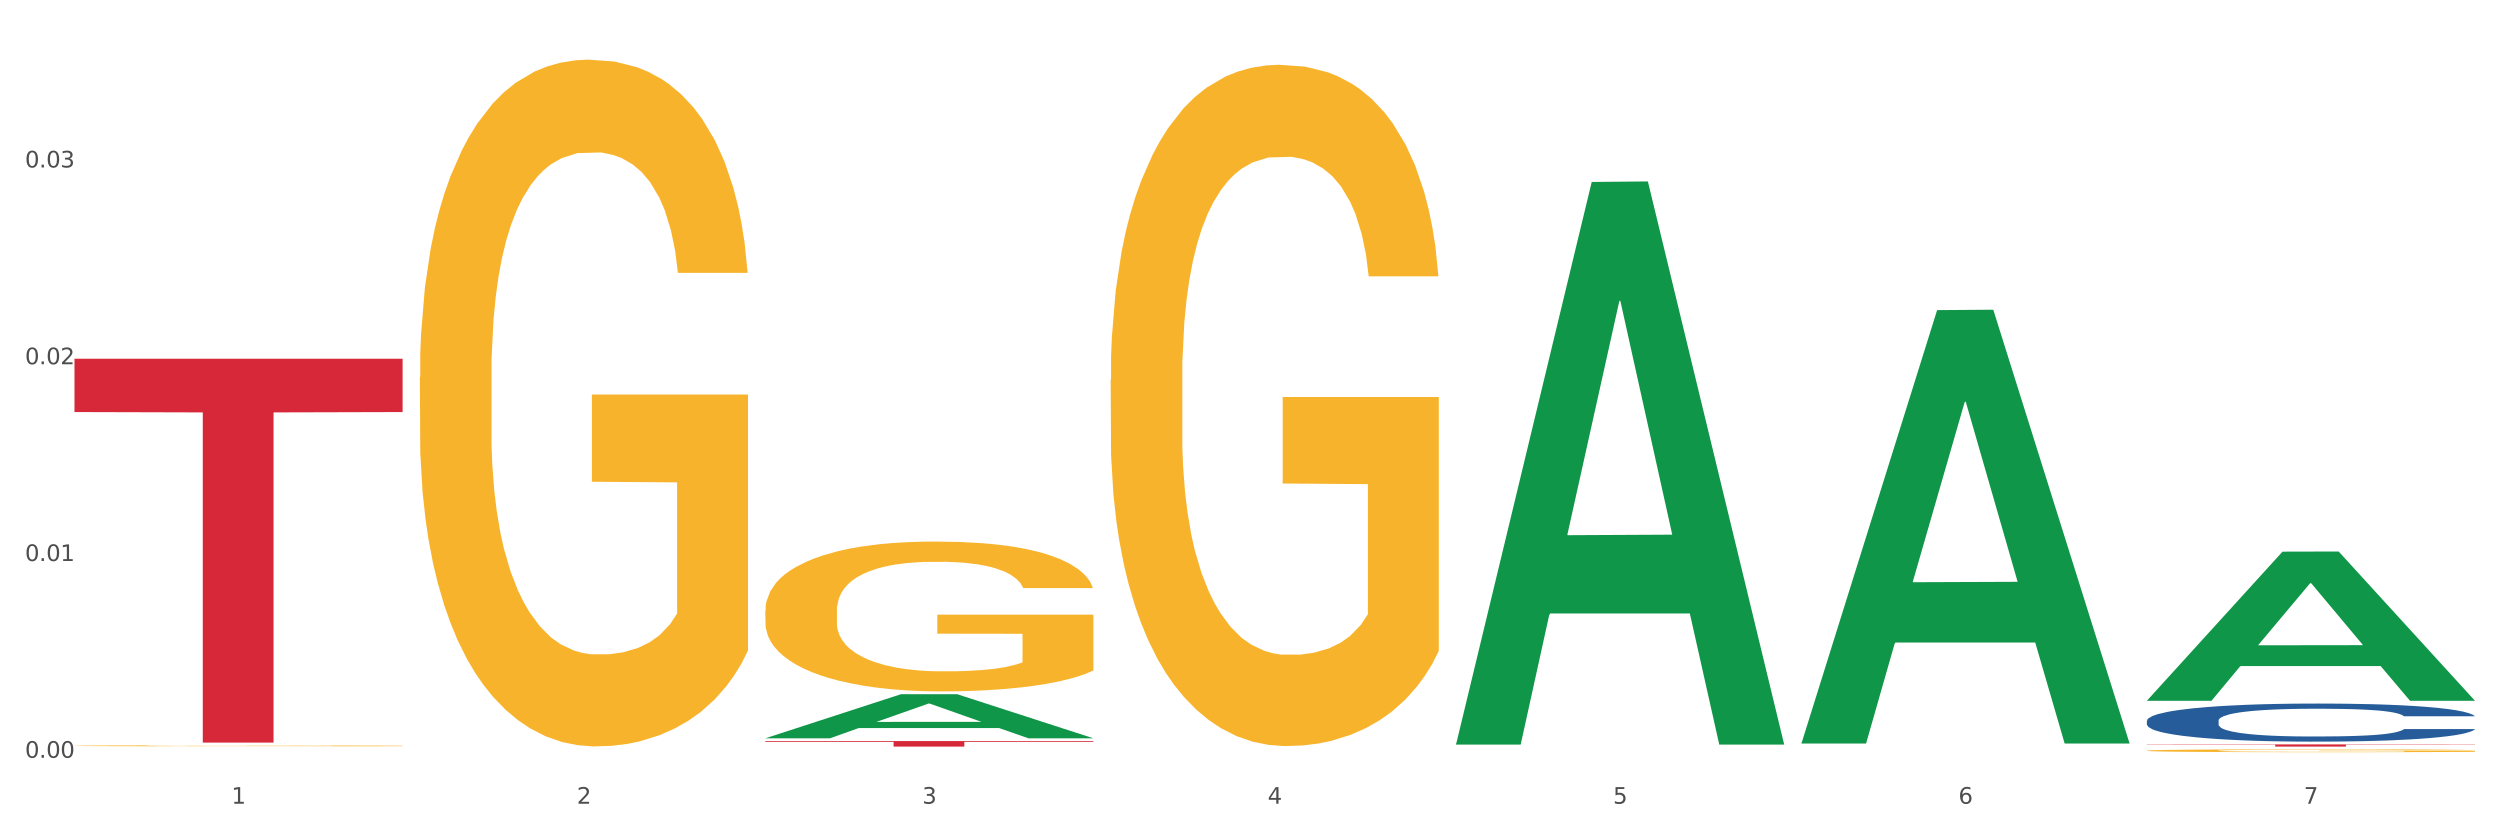 <?xml version="1.0" encoding="utf-8" standalone="no"?>
<!DOCTYPE svg PUBLIC "-//W3C//DTD SVG 1.1//EN"
  "http://www.w3.org/Graphics/SVG/1.1/DTD/svg11.dtd">
<svg xmlns:xlink="http://www.w3.org/1999/xlink" width="1080pt" height="360pt" viewBox="0 0 1080 360" xmlns="http://www.w3.org/2000/svg" version="1.1">
 <rect x="0" y="0" width="1080" height="360" fill="#333333" stroke="none"/>
 <defs>
  <style type="text/css">*{stroke-linejoin: round; stroke-linecap: butt}</style>
 </defs>
 <g id="figure_1">
  <g id="patch_1">
   <path d="M 0 360 
L 1080 360 
L 1080 0 
L 0 0 
z
" style="fill: #ffffff; stroke: #ffffff; stroke-linejoin: miter"/>
  </g>
  <g id="axes_1">
   <g id="matplotlib.axis_1">
    <g id="xtick_1">
     <g id="text_1">
      <!-- 1 -->
      <g style="fill: #4d4d4d" transform="translate(99.997 347.204) scale(0.096 -0.096)">
       <defs>
        <path id="DejaVuSans-31" d="M 794 531 
L 1825 531 
L 1825 4091 
L 703 3866 
L 703 4441 
L 1819 4666 
L 2450 4666 
L 2450 531 
L 3481 531 
L 3481 0 
L 794 0 
L 794 531 
z
" transform="scale(0.016)"/>
       </defs>
       <use xlink:href="#DejaVuSans-31"/>
      </g>
     </g>
    </g>
    <g id="xtick_2">
     <g id="text_2">
      <!-- 2 -->
      <g style="fill: #4d4d4d" transform="translate(249.209 347.204) scale(0.096 -0.096)">
       <defs>
        <path id="DejaVuSans-32" d="M 1228 531 
L 3431 531 
L 3431 0 
L 469 0 
L 469 531 
Q 828 903 1448 1529 
Q 2069 2156 2228 2338 
Q 2531 2678 2651 2914 
Q 2772 3150 2772 3378 
Q 2772 3750 2511 3984 
Q 2250 4219 1831 4219 
Q 1534 4219 1204 4116 
Q 875 4013 500 3803 
L 500 4441 
Q 881 4594 1212 4672 
Q 1544 4750 1819 4750 
Q 2544 4750 2975 4387 
Q 3406 4025 3406 3419 
Q 3406 3131 3298 2873 
Q 3191 2616 2906 2266 
Q 2828 2175 2409 1742 
Q 1991 1309 1228 531 
z
" transform="scale(0.016)"/>
       </defs>
       <use xlink:href="#DejaVuSans-32"/>
      </g>
     </g>
    </g>
    <g id="xtick_3">
     <g id="text_3">
      <!-- 3 -->
      <g style="fill: #4d4d4d" transform="translate(398.421 347.204) scale(0.096 -0.096)">
       <defs>
        <path id="DejaVuSans-33" d="M 2597 2516 
Q 3050 2419 3304 2112 
Q 3559 1806 3559 1356 
Q 3559 666 3084 287 
Q 2609 -91 1734 -91 
Q 1441 -91 1130 -33 
Q 819 25 488 141 
L 488 750 
Q 750 597 1062 519 
Q 1375 441 1716 441 
Q 2309 441 2620 675 
Q 2931 909 2931 1356 
Q 2931 1769 2642 2001 
Q 2353 2234 1838 2234 
L 1294 2234 
L 1294 2753 
L 1863 2753 
Q 2328 2753 2575 2939 
Q 2822 3125 2822 3475 
Q 2822 3834 2567 4026 
Q 2313 4219 1838 4219 
Q 1578 4219 1281 4162 
Q 984 4106 628 3988 
L 628 4550 
Q 988 4650 1302 4700 
Q 1616 4750 1894 4750 
Q 2613 4750 3031 4423 
Q 3450 4097 3450 3541 
Q 3450 3153 3228 2886 
Q 3006 2619 2597 2516 
z
" transform="scale(0.016)"/>
       </defs>
       <use xlink:href="#DejaVuSans-33"/>
      </g>
     </g>
    </g>
    <g id="xtick_4">
     <g id="text_4">
      <!-- 4 -->
      <g style="fill: #4d4d4d" transform="translate(547.634 347.204) scale(0.096 -0.096)">
       <defs>
        <path id="DejaVuSans-34" d="M 2419 4116 
L 825 1625 
L 2419 1625 
L 2419 4116 
z
M 2253 4666 
L 3047 4666 
L 3047 1625 
L 3713 1625 
L 3713 1100 
L 3047 1100 
L 3047 0 
L 2419 0 
L 2419 1100 
L 313 1100 
L 313 1709 
L 2253 4666 
z
" transform="scale(0.016)"/>
       </defs>
       <use xlink:href="#DejaVuSans-34"/>
      </g>
     </g>
    </g>
    <g id="xtick_5">
     <g id="text_5">
      <!-- 5 -->
      <g style="fill: #4d4d4d" transform="translate(696.846 347.204) scale(0.096 -0.096)">
       <defs>
        <path id="DejaVuSans-35" d="M 691 4666 
L 3169 4666 
L 3169 4134 
L 1269 4134 
L 1269 2991 
Q 1406 3038 1543 3061 
Q 1681 3084 1819 3084 
Q 2600 3084 3056 2656 
Q 3513 2228 3513 1497 
Q 3513 744 3044 326 
Q 2575 -91 1722 -91 
Q 1428 -91 1123 -41 
Q 819 9 494 109 
L 494 744 
Q 775 591 1075 516 
Q 1375 441 1709 441 
Q 2250 441 2565 725 
Q 2881 1009 2881 1497 
Q 2881 1984 2565 2268 
Q 2250 2553 1709 2553 
Q 1456 2553 1204 2497 
Q 953 2441 691 2322 
L 691 4666 
z
" transform="scale(0.016)"/>
       </defs>
       <use xlink:href="#DejaVuSans-35"/>
      </g>
     </g>
    </g>
    <g id="xtick_6">
     <g id="text_6">
      <!-- 6 -->
      <g style="fill: #4d4d4d" transform="translate(846.058 347.204) scale(0.096 -0.096)">
       <defs>
        <path id="DejaVuSans-36" d="M 2113 2584 
Q 1688 2584 1439 2293 
Q 1191 2003 1191 1497 
Q 1191 994 1439 701 
Q 1688 409 2113 409 
Q 2538 409 2786 701 
Q 3034 994 3034 1497 
Q 3034 2003 2786 2293 
Q 2538 2584 2113 2584 
z
M 3366 4563 
L 3366 3988 
Q 3128 4100 2886 4159 
Q 2644 4219 2406 4219 
Q 1781 4219 1451 3797 
Q 1122 3375 1075 2522 
Q 1259 2794 1537 2939 
Q 1816 3084 2150 3084 
Q 2853 3084 3261 2657 
Q 3669 2231 3669 1497 
Q 3669 778 3244 343 
Q 2819 -91 2113 -91 
Q 1303 -91 875 529 
Q 447 1150 447 2328 
Q 447 3434 972 4092 
Q 1497 4750 2381 4750 
Q 2619 4750 2861 4703 
Q 3103 4656 3366 4563 
z
" transform="scale(0.016)"/>
       </defs>
       <use xlink:href="#DejaVuSans-36"/>
      </g>
     </g>
    </g>
    <g id="xtick_7">
     <g id="text_7">
      <!-- 7 -->
      <g style="fill: #4d4d4d" transform="translate(995.27 347.204) scale(0.096 -0.096)">
       <defs>
        <path id="DejaVuSans-37" d="M 525 4666 
L 3525 4666 
L 3525 4397 
L 1831 0 
L 1172 0 
L 2766 4134 
L 525 4134 
L 525 4666 
z
" transform="scale(0.016)"/>
       </defs>
       <use xlink:href="#DejaVuSans-37"/>
      </g>
     </g>
    </g>
    <g id="xtick_8"/>
    <g id="xtick_9"/>
    <g id="xtick_10"/>
    <g id="xtick_11"/>
    <g id="xtick_12"/>
    <g id="xtick_13"/>
   </g>
   <g id="matplotlib.axis_2">
    <g id="ytick_1">
     <g id="text_8">
      <!-- 0.00 -->
      <g style="fill: #4d4d4d" transform="translate(10.8 327.359) scale(0.096 -0.096)">
       <defs>
        <path id="DejaVuSans-30" d="M 2034 4250 
Q 1547 4250 1301 3770 
Q 1056 3291 1056 2328 
Q 1056 1369 1301 889 
Q 1547 409 2034 409 
Q 2525 409 2770 889 
Q 3016 1369 3016 2328 
Q 3016 3291 2770 3770 
Q 2525 4250 2034 4250 
z
M 2034 4750 
Q 2819 4750 3233 4129 
Q 3647 3509 3647 2328 
Q 3647 1150 3233 529 
Q 2819 -91 2034 -91 
Q 1250 -91 836 529 
Q 422 1150 422 2328 
Q 422 3509 836 4129 
Q 1250 4750 2034 4750 
z
" transform="scale(0.016)"/>
        <path id="DejaVuSans-2e" d="M 684 794 
L 1344 794 
L 1344 0 
L 684 0 
L 684 794 
z
" transform="scale(0.016)"/>
       </defs>
       <use xlink:href="#DejaVuSans-30"/>
       <use xlink:href="#DejaVuSans-2e" transform="translate(63.623 0)"/>
       <use xlink:href="#DejaVuSans-30" transform="translate(95.41 0)"/>
       <use xlink:href="#DejaVuSans-30" transform="translate(159.033 0)"/>
      </g>
     </g>
    </g>
    <g id="ytick_2">
     <g id="text_9">
      <!-- 0.01 -->
      <g style="fill: #4d4d4d" transform="translate(10.8 242.356) scale(0.096 -0.096)">
       <use xlink:href="#DejaVuSans-30"/>
       <use xlink:href="#DejaVuSans-2e" transform="translate(63.623 0)"/>
       <use xlink:href="#DejaVuSans-30" transform="translate(95.41 0)"/>
       <use xlink:href="#DejaVuSans-31" transform="translate(159.033 0)"/>
      </g>
     </g>
    </g>
    <g id="ytick_3">
     <g id="text_10">
      <!-- 0.02 -->
      <g style="fill: #4d4d4d" transform="translate(10.8 157.354) scale(0.096 -0.096)">
       <use xlink:href="#DejaVuSans-30"/>
       <use xlink:href="#DejaVuSans-2e" transform="translate(63.623 0)"/>
       <use xlink:href="#DejaVuSans-30" transform="translate(95.41 0)"/>
       <use xlink:href="#DejaVuSans-32" transform="translate(159.033 0)"/>
      </g>
     </g>
    </g>
    <g id="ytick_4">
     <g id="text_11">
      <!-- 0.03 -->
      <g style="fill: #4d4d4d" transform="translate(10.8 72.351) scale(0.096 -0.096)">
       <use xlink:href="#DejaVuSans-30"/>
       <use xlink:href="#DejaVuSans-2e" transform="translate(63.623 0)"/>
       <use xlink:href="#DejaVuSans-30" transform="translate(95.41 0)"/>
       <use xlink:href="#DejaVuSans-33" transform="translate(159.033 0)"/>
      </g>
     </g>
    </g>
    <g id="ytick_5"/>
    <g id="ytick_6"/>
    <g id="ytick_7"/>
    <g id="ytick_8"/>
   </g>
   <g id="PolyCollection_1">
    <path d="M 330.599 318.918 
L 330.746 318.9 
L 389.2 299.9 
L 413.458 299.882 
L 472.351 318.954 
L 444.293 318.954 
L 431.579 314.513 
L 371.225 314.513 
L 370.787 314.585 
L 358.511 318.954 
L 330.599 318.954 
L 330.599 318.918 
L 378.824 311.863 
L 423.98 311.845 
L 401.621 303.947 
L 401.329 303.912 
L 401.037 303.965 
L 378.678 311.845 
L 378.824 311.863 
L 330.599 318.918 
z
" clip-path="url(#p03722f8f2b)" style="fill: #109648"/>
    <path d="M 330.599 263.868 
L 330.767 263.809 
L 330.767 261.68 
L 331.102 259.847 
L 332.775 255.413 
L 335.285 251.748 
L 337.126 249.797 
L 338.967 248.2 
L 341.143 246.604 
L 343.821 244.949 
L 348.674 242.525 
L 351.686 241.283 
L 355.368 239.982 
L 362.063 238.09 
L 366.916 237.026 
L 371.937 236.139 
L 380.137 235.075 
L 385.493 234.602 
L 391.183 234.248 
L 398.044 234.011 
L 403.233 233.952 
L 414.613 234.129 
L 424.32 234.661 
L 429.006 235.075 
L 435.03 235.785 
L 438.21 236.258 
L 443.398 237.204 
L 448.754 238.445 
L 452.436 239.509 
L 457.958 241.52 
L 462.142 243.53 
L 465.992 246.013 
L 468 247.727 
L 469.506 249.324 
L 470.845 251.156 
L 472.184 254.053 
L 442.059 254.053 
L 440.888 251.984 
L 439.047 250.033 
L 436.369 248.141 
L 434.026 246.959 
L 430.01 245.481 
L 426.328 244.535 
L 422.479 243.825 
L 417.793 243.234 
L 414.111 242.939 
L 408.923 242.702 
L 398.714 242.761 
L 391.852 243.234 
L 387.166 243.825 
L 384.154 244.357 
L 381.476 244.949 
L 378.464 245.776 
L 374.949 247.018 
L 372.439 248.141 
L 369.928 249.56 
L 367.92 250.979 
L 366.079 252.635 
L 364.573 254.408 
L 363.401 256.241 
L 362.397 258.488 
L 361.561 262.212 
L 361.561 270.312 
L 361.895 272.145 
L 362.732 274.569 
L 363.736 276.402 
L 365.41 278.589 
L 366.916 280.067 
L 369.761 282.196 
L 372.941 283.969 
L 375.451 285.092 
L 377.962 286.038 
L 382.313 287.339 
L 387.166 288.403 
L 391.35 289.054 
L 397.04 289.645 
L 400.89 289.881 
L 404.237 290 
L 412.437 290 
L 418.295 289.822 
L 424.822 289.408 
L 429.842 288.876 
L 434.026 288.226 
L 438.712 287.162 
L 441.725 286.157 
L 441.725 273.8 
L 404.906 273.741 
L 404.906 265.523 
L 472.351 265.523 
L 472.351 289.645 
L 469.506 290.886 
L 466.326 292.01 
L 462.979 293.015 
L 457.958 294.256 
L 451.933 295.439 
L 446.578 296.267 
L 440.888 296.976 
L 434.194 297.626 
L 425.491 298.218 
L 420.136 298.454 
L 413.441 298.631 
L 405.576 298.691 
L 398.714 298.572 
L 392.02 298.277 
L 384.991 297.745 
L 378.129 296.976 
L 372.941 296.207 
L 367.753 295.261 
L 362.23 294.02 
L 357.879 292.837 
L 354.532 291.773 
L 350.85 290.413 
L 346.833 288.64 
L 343.821 287.044 
L 341.143 285.388 
L 338.298 283.26 
L 336.29 281.427 
L 334.281 279.121 
L 333.11 277.407 
L 331.771 274.746 
L 330.767 271.021 
L 330.599 263.868 
z
" clip-path="url(#p03722f8f2b)" style="fill: #f7b32b"/>
    <path d="M 479.812 163.988 
L 479.979 163.72 
L 479.979 154.043 
L 480.314 145.71 
L 481.987 125.55 
L 484.498 108.884 
L 486.339 100.013 
L 488.18 92.756 
L 490.355 85.498 
L 493.033 77.971 
L 497.886 66.951 
L 500.899 61.306 
L 504.581 55.392 
L 511.275 46.79 
L 516.128 41.952 
L 521.149 37.92 
L 529.349 33.081 
L 534.705 30.931 
L 540.395 29.318 
L 547.257 28.243 
L 552.445 27.974 
L 563.825 28.781 
L 573.532 31.2 
L 578.218 33.081 
L 584.243 36.307 
L 587.422 38.457 
L 592.61 42.758 
L 597.966 48.403 
L 601.648 53.242 
L 607.171 62.381 
L 611.355 71.52 
L 615.204 82.81 
L 617.212 90.605 
L 618.718 97.863 
L 620.057 106.196 
L 621.396 119.367 
L 591.272 119.367 
L 590.1 109.959 
L 588.259 101.089 
L 585.581 92.487 
L 583.238 87.111 
L 579.222 80.391 
L 575.54 76.09 
L 571.691 72.864 
L 567.005 70.176 
L 563.323 68.832 
L 558.135 67.757 
L 547.926 68.026 
L 541.064 70.176 
L 536.378 72.864 
L 533.366 75.283 
L 530.688 77.971 
L 527.676 81.735 
L 524.161 87.38 
L 521.651 92.487 
L 519.141 98.938 
L 517.132 105.389 
L 515.291 112.916 
L 513.785 120.98 
L 512.614 129.313 
L 511.61 139.527 
L 510.773 156.462 
L 510.773 193.288 
L 511.108 201.621 
L 511.944 212.642 
L 512.948 220.975 
L 514.622 230.92 
L 516.128 237.64 
L 518.973 247.317 
L 522.153 255.381 
L 524.663 260.489 
L 527.174 264.79 
L 531.525 270.703 
L 536.378 275.542 
L 540.562 278.499 
L 546.253 281.187 
L 550.102 282.262 
L 553.449 282.799 
L 561.649 282.799 
L 567.507 281.993 
L 574.034 280.111 
L 579.055 277.692 
L 583.238 274.735 
L 587.924 269.897 
L 590.937 265.327 
L 590.937 209.147 
L 554.118 208.879 
L 554.118 171.515 
L 621.563 171.515 
L 621.563 281.187 
L 618.718 286.831 
L 615.538 291.939 
L 612.191 296.508 
L 607.171 302.153 
L 601.146 307.529 
L 595.79 311.292 
L 590.1 314.518 
L 583.406 317.475 
L 574.703 320.163 
L 569.348 321.238 
L 562.654 322.045 
L 554.788 322.313 
L 547.926 321.776 
L 541.232 320.432 
L 534.203 318.013 
L 527.341 314.518 
L 522.153 311.024 
L 516.965 306.723 
L 511.442 301.078 
L 507.091 295.702 
L 503.744 290.863 
L 500.062 284.681 
L 496.045 276.617 
L 493.033 269.359 
L 490.355 261.833 
L 487.51 252.156 
L 485.502 243.823 
L 483.494 233.34 
L 482.322 225.544 
L 480.983 213.448 
L 479.979 196.514 
L 479.812 163.988 
z
" clip-path="url(#p03722f8f2b)" style="fill: #f7b32b"/>
    <path d="M 927.448 324.284 
L 927.616 324.283 
L 927.616 324.242 
L 927.95 324.207 
L 929.624 324.122 
L 932.134 324.052 
L 933.975 324.015 
L 935.816 323.984 
L 937.992 323.954 
L 940.67 323.922 
L 945.523 323.876 
L 948.535 323.852 
L 952.217 323.827 
L 958.912 323.791 
L 963.765 323.771 
L 968.786 323.754 
L 976.986 323.734 
L 982.342 323.724 
L 988.032 323.718 
L 994.893 323.713 
L 1000.081 323.712 
L 1011.462 323.715 
L 1021.168 323.726 
L 1025.854 323.734 
L 1031.879 323.747 
L 1035.059 323.756 
L 1040.247 323.774 
L 1045.603 323.798 
L 1049.284 323.818 
L 1054.807 323.857 
L 1058.991 323.895 
L 1062.84 323.943 
L 1064.849 323.975 
L 1066.355 324.006 
L 1067.694 324.041 
L 1069.033 324.096 
L 1038.908 324.096 
L 1037.737 324.057 
L 1035.896 324.019 
L 1033.218 323.983 
L 1030.875 323.961 
L 1026.859 323.932 
L 1023.177 323.914 
L 1019.328 323.901 
L 1014.642 323.889 
L 1010.96 323.884 
L 1005.772 323.879 
L 995.563 323.88 
L 988.701 323.889 
L 984.015 323.901 
L 981.003 323.911 
L 978.325 323.922 
L 975.313 323.938 
L 971.798 323.962 
L 969.288 323.983 
L 966.777 324.01 
L 964.769 324.038 
L 962.928 324.069 
L 961.422 324.103 
L 960.25 324.138 
L 959.246 324.181 
L 958.409 324.252 
L 958.409 324.407 
L 958.744 324.442 
L 959.581 324.488 
L 960.585 324.523 
L 962.259 324.565 
L 963.765 324.594 
L 966.61 324.634 
L 969.79 324.668 
L 972.3 324.69 
L 974.81 324.708 
L 979.162 324.733 
L 984.015 324.753 
L 988.199 324.765 
L 993.889 324.777 
L 997.738 324.781 
L 1001.086 324.783 
L 1009.286 324.783 
L 1015.144 324.78 
L 1021.671 324.772 
L 1026.691 324.762 
L 1030.875 324.749 
L 1035.561 324.729 
L 1038.574 324.71 
L 1038.574 324.474 
L 1001.755 324.473 
L 1001.755 324.316 
L 1069.2 324.316 
L 1069.2 324.777 
L 1066.355 324.8 
L 1063.175 324.822 
L 1059.828 324.841 
L 1054.807 324.865 
L 1048.782 324.887 
L 1043.427 324.903 
L 1037.737 324.917 
L 1031.043 324.929 
L 1022.34 324.94 
L 1016.985 324.945 
L 1010.29 324.948 
L 1002.424 324.95 
L 995.563 324.947 
L 988.869 324.942 
L 981.839 324.931 
L 974.978 324.917 
L 969.79 324.902 
L 964.602 324.884 
L 959.079 324.86 
L 954.728 324.838 
L 951.38 324.817 
L 947.699 324.791 
L 943.682 324.757 
L 940.67 324.727 
L 937.992 324.695 
L 935.147 324.655 
L 933.139 324.62 
L 931.13 324.575 
L 929.959 324.543 
L 928.62 324.492 
L 927.616 324.421 
L 927.448 324.284 
z
" clip-path="url(#p03722f8f2b)" style="fill: #f7b32b"/>
    <path d="M 927.448 311.329 
L 927.616 311.314 
L 927.616 310.894 
L 928.119 310.323 
L 929.962 309.271 
L 932.307 308.475 
L 936.329 307.544 
L 938.507 307.153 
L 941.355 306.718 
L 947.22 306.012 
L 953.922 305.411 
L 958.614 305.08 
L 962.132 304.87 
L 970.007 304.495 
L 974.531 304.329 
L 979.223 304.194 
L 983.244 304.104 
L 989.946 303.999 
L 995.308 303.954 
L 1001.508 303.939 
L 1006.702 303.954 
L 1013.572 304.014 
L 1023.625 304.194 
L 1027.479 304.299 
L 1032.673 304.48 
L 1038.035 304.72 
L 1042.391 304.96 
L 1047.418 305.306 
L 1052.612 305.756 
L 1057.639 306.327 
L 1061.157 306.853 
L 1064.006 307.409 
L 1066.519 308.085 
L 1068.362 308.821 
L 1069.2 309.437 
L 1038.537 309.437 
L 1037.7 308.881 
L 1036.024 308.28 
L 1034.349 307.874 
L 1032.505 307.544 
L 1029.657 307.168 
L 1027.144 306.928 
L 1022.955 306.643 
L 1019.101 306.462 
L 1015.917 306.357 
L 1012.064 306.267 
L 1003.854 306.177 
L 997.989 306.177 
L 994.303 306.207 
L 989.779 306.282 
L 985.925 306.387 
L 981.401 306.568 
L 977.882 306.763 
L 974.364 307.018 
L 972.353 307.198 
L 969.337 307.529 
L 967.326 307.799 
L 964.646 308.265 
L 963.138 308.595 
L 960.457 309.452 
L 959.284 310.083 
L 958.781 310.518 
L 958.446 310.999 
L 958.446 313.342 
L 959.451 314.394 
L 960.289 314.844 
L 961.63 315.355 
L 964.143 316.016 
L 967.829 316.662 
L 971.683 317.127 
L 974.866 317.413 
L 977.882 317.623 
L 980.898 317.788 
L 984.585 317.939 
L 987.601 318.029 
L 992.125 318.119 
L 997.486 318.164 
L 1001.675 318.164 
L 1010.221 318.089 
L 1014.074 318.014 
L 1017.761 317.909 
L 1021.782 317.743 
L 1024.965 317.563 
L 1026.809 317.428 
L 1029.825 317.142 
L 1032.17 316.842 
L 1034.181 316.497 
L 1035.521 316.196 
L 1037.029 315.746 
L 1038.202 315.235 
L 1038.537 314.964 
L 1069.2 314.964 
L 1068.53 315.505 
L 1067.357 316.031 
L 1065.011 316.737 
L 1063.168 317.142 
L 1060.32 317.638 
L 1057.304 318.059 
L 1053.115 318.524 
L 1049.261 318.87 
L 1045.24 319.17 
L 1040.883 319.441 
L 1033.008 319.816 
L 1030.16 319.921 
L 1024.128 320.102 
L 1019.436 320.207 
L 1012.566 320.312 
L 1005.529 320.372 
L 998.157 320.387 
L 991.622 320.357 
L 984.417 320.267 
L 979.893 320.177 
L 974.866 320.042 
L 969.002 319.831 
L 963.473 319.576 
L 958.279 319.275 
L 953.419 318.93 
L 948.895 318.539 
L 943.031 317.894 
L 938.675 317.263 
L 935.491 316.677 
L 933.313 316.181 
L 931.135 315.55 
L 929.962 315.115 
L 928.119 314.063 
L 927.448 313.087 
L 927.448 311.329 
z
" clip-path="url(#p03722f8f2b)" style="fill: #255c99"/>
    <path d="M 32.175 154.96 
L 173.927 154.96 
L 173.927 178.006 
L 118.167 178.162 
L 118.167 320.798 
L 87.599 320.798 
L 87.599 178.162 
L 32.175 178.006 
L 32.175 155.116 
L 32.175 154.96 
z
" clip-path="url(#p03722f8f2b)" style="fill: #d62839"/>
    <path d="M 330.599 320.146 
L 472.351 320.146 
L 472.351 320.476 
L 416.591 320.478 
L 416.591 322.52 
L 386.024 322.52 
L 386.024 320.478 
L 330.599 320.476 
L 330.599 320.148 
L 330.599 320.146 
z
" clip-path="url(#p03722f8f2b)" style="fill: #d62839"/>
    <path d="M 181.387 162.865 
L 181.555 162.594 
L 181.555 152.84 
L 181.889 144.44 
L 183.563 124.118 
L 186.073 107.318 
L 187.914 98.377 
L 189.755 91.061 
L 191.931 83.745 
L 194.608 76.158 
L 199.462 65.049 
L 202.474 59.359 
L 206.156 53.397 
L 212.85 44.727 
L 217.704 39.849 
L 222.724 35.785 
L 230.925 30.908 
L 236.28 28.74 
L 241.971 27.114 
L 248.832 26.03 
L 254.02 25.759 
L 265.401 26.572 
L 275.107 29.011 
L 279.793 30.908 
L 285.818 34.159 
L 288.998 36.327 
L 294.186 40.662 
L 299.541 46.352 
L 303.223 51.23 
L 308.746 60.442 
L 312.93 69.655 
L 316.779 81.035 
L 318.788 88.893 
L 320.294 96.209 
L 321.633 104.609 
L 322.971 117.886 
L 292.847 117.886 
L 291.676 108.402 
L 289.835 99.461 
L 287.157 90.79 
L 284.814 85.371 
L 280.797 78.597 
L 277.116 74.261 
L 273.266 71.01 
L 268.58 68.3 
L 264.899 66.945 
L 259.71 65.862 
L 249.502 66.133 
L 242.64 68.3 
L 237.954 71.01 
L 234.942 73.448 
L 232.264 76.158 
L 229.251 79.952 
L 225.737 85.642 
L 223.227 90.79 
L 220.716 97.293 
L 218.708 103.796 
L 216.867 111.383 
L 215.361 119.512 
L 214.189 127.911 
L 213.185 138.208 
L 212.348 155.278 
L 212.348 192.4 
L 212.683 200.8 
L 213.52 211.909 
L 214.524 220.309 
L 216.198 230.334 
L 217.704 237.108 
L 220.549 246.863 
L 223.729 254.992 
L 226.239 260.14 
L 228.749 264.475 
L 233.101 270.436 
L 237.954 275.314 
L 242.138 278.294 
L 247.828 281.004 
L 251.677 282.088 
L 255.024 282.63 
L 263.225 282.63 
L 269.082 281.817 
L 275.609 279.92 
L 280.63 277.481 
L 284.814 274.501 
L 289.5 269.624 
L 292.512 265.017 
L 292.512 208.387 
L 255.694 208.116 
L 255.694 170.452 
L 323.139 170.452 
L 323.139 281.004 
L 320.294 286.694 
L 317.114 291.842 
L 313.767 296.449 
L 308.746 302.139 
L 302.721 307.558 
L 297.366 311.351 
L 291.676 314.603 
L 284.981 317.583 
L 276.279 320.293 
L 270.923 321.377 
L 264.229 322.19 
L 256.363 322.461 
L 249.502 321.919 
L 242.807 320.564 
L 235.778 318.125 
L 228.917 314.603 
L 223.729 311.08 
L 218.541 306.745 
L 213.018 301.055 
L 208.666 295.636 
L 205.319 290.758 
L 201.637 284.526 
L 197.621 276.398 
L 194.608 269.082 
L 191.931 261.495 
L 189.086 251.74 
L 187.077 243.34 
L 185.069 232.773 
L 183.898 224.915 
L 182.559 212.722 
L 181.555 195.651 
L 181.387 162.865 
z
" clip-path="url(#p03722f8f2b)" style="fill: #f7b32b"/>
    <path d="M 927.448 321.579 
L 1069.2 321.579 
L 1069.2 321.71 
L 1013.44 321.711 
L 1013.44 322.52 
L 982.873 322.52 
L 982.873 321.711 
L 927.448 321.71 
L 927.448 321.58 
L 927.448 321.579 
z
" clip-path="url(#p03722f8f2b)" style="fill: #d62839"/>
    <path d="M 32.175 322.185 
L 32.342 322.184 
L 32.342 322.17 
L 32.677 322.158 
L 34.351 322.13 
L 36.861 322.106 
L 38.702 322.093 
L 40.543 322.082 
L 42.719 322.072 
L 45.396 322.061 
L 50.25 322.045 
L 53.262 322.037 
L 56.944 322.029 
L 63.638 322.017 
L 68.492 322.01 
L 73.512 322.004 
L 81.713 321.997 
L 87.068 321.994 
L 92.758 321.992 
L 99.62 321.99 
L 104.808 321.99 
L 116.188 321.991 
L 125.895 321.994 
L 130.581 321.997 
L 136.606 322.002 
L 139.786 322.005 
L 144.974 322.011 
L 150.329 322.019 
L 154.011 322.026 
L 159.534 322.039 
L 163.718 322.052 
L 167.567 322.068 
L 169.575 322.079 
L 171.082 322.09 
L 172.42 322.102 
L 173.759 322.121 
L 143.635 322.121 
L 142.463 322.107 
L 140.623 322.094 
L 137.945 322.082 
L 135.602 322.074 
L 131.585 322.065 
L 127.903 322.059 
L 124.054 322.054 
L 119.368 322.05 
L 115.686 322.048 
L 110.498 322.047 
L 100.289 322.047 
L 93.428 322.05 
L 88.742 322.054 
L 85.729 322.057 
L 83.052 322.061 
L 80.039 322.067 
L 76.525 322.075 
L 74.014 322.082 
L 71.504 322.091 
L 69.496 322.101 
L 67.655 322.111 
L 66.149 322.123 
L 64.977 322.135 
L 63.973 322.15 
L 63.136 322.174 
L 63.136 322.227 
L 63.471 322.239 
L 64.308 322.254 
L 65.312 322.266 
L 66.985 322.281 
L 68.492 322.29 
L 71.337 322.304 
L 74.516 322.316 
L 77.027 322.323 
L 79.537 322.329 
L 83.888 322.338 
L 88.742 322.345 
L 92.926 322.349 
L 98.616 322.353 
L 102.465 322.354 
L 105.812 322.355 
L 114.013 322.355 
L 119.87 322.354 
L 126.397 322.351 
L 131.418 322.348 
L 135.602 322.343 
L 140.288 322.336 
L 143.3 322.33 
L 143.3 322.249 
L 106.482 322.249 
L 106.482 322.195 
L 173.927 322.195 
L 173.927 322.353 
L 171.082 322.361 
L 167.902 322.368 
L 164.555 322.375 
L 159.534 322.383 
L 153.509 322.39 
L 148.154 322.396 
L 142.463 322.4 
L 135.769 322.405 
L 127.067 322.409 
L 121.711 322.41 
L 115.017 322.411 
L 107.151 322.412 
L 100.289 322.411 
L 93.595 322.409 
L 86.566 322.405 
L 79.704 322.4 
L 74.516 322.395 
L 69.328 322.389 
L 63.806 322.381 
L 59.454 322.373 
L 56.107 322.367 
L 52.425 322.358 
L 48.409 322.346 
L 45.396 322.336 
L 42.719 322.325 
L 39.873 322.311 
L 37.865 322.299 
L 35.857 322.284 
L 34.685 322.273 
L 33.347 322.256 
L 32.342 322.231 
L 32.175 322.185 
z
" clip-path="url(#p03722f8f2b)" style="fill: #f7b32b"/>
    <path d="M 629.024 321.206 
L 629.17 320.978 
L 687.624 78.607 
L 711.883 78.378 
L 770.776 321.663 
L 742.717 321.663 
L 730.004 265.011 
L 669.65 265.011 
L 669.211 265.925 
L 656.936 321.663 
L 629.024 321.663 
L 629.024 321.206 
L 677.249 231.202 
L 722.405 230.974 
L 700.046 130.233 
L 699.754 129.776 
L 699.461 130.462 
L 677.103 230.974 
L 677.249 231.202 
L 629.024 321.206 
z
" clip-path="url(#p03722f8f2b)" style="fill: #109648"/>
    <path d="M 778.236 320.85 
L 778.382 320.674 
L 836.837 133.97 
L 861.095 133.794 
L 919.988 321.202 
L 891.93 321.202 
L 879.216 277.561 
L 818.862 277.561 
L 818.423 278.265 
L 806.148 321.202 
L 778.236 321.202 
L 778.236 320.85 
L 826.461 251.518 
L 871.617 251.342 
L 849.258 173.739 
L 848.966 173.387 
L 848.674 173.915 
L 826.315 251.342 
L 826.461 251.518 
L 778.236 320.85 
z
" clip-path="url(#p03722f8f2b)" style="fill: #109648"/>
    <path d="M 927.448 302.626 
L 927.595 302.565 
L 986.049 238.31 
L 1010.307 238.249 
L 1069.2 302.747 
L 1041.142 302.747 
L 1028.428 287.728 
L 968.074 287.728 
L 967.636 287.97 
L 955.36 302.747 
L 927.448 302.747 
L 927.448 302.626 
L 975.673 278.765 
L 1020.829 278.704 
L 998.47 251.996 
L 998.178 251.875 
L 997.886 252.057 
L 975.527 278.704 
L 975.673 278.765 
L 927.448 302.626 
z
" clip-path="url(#p03722f8f2b)" style="fill: #109648"/>
   </g>
  </g>
 </g>
 <defs>
  <clipPath id="p03722f8f2b">
   <rect x="32.175" y="10.8" width="1037.025" height="329.109"/>
  </clipPath>
 </defs>
</svg>
